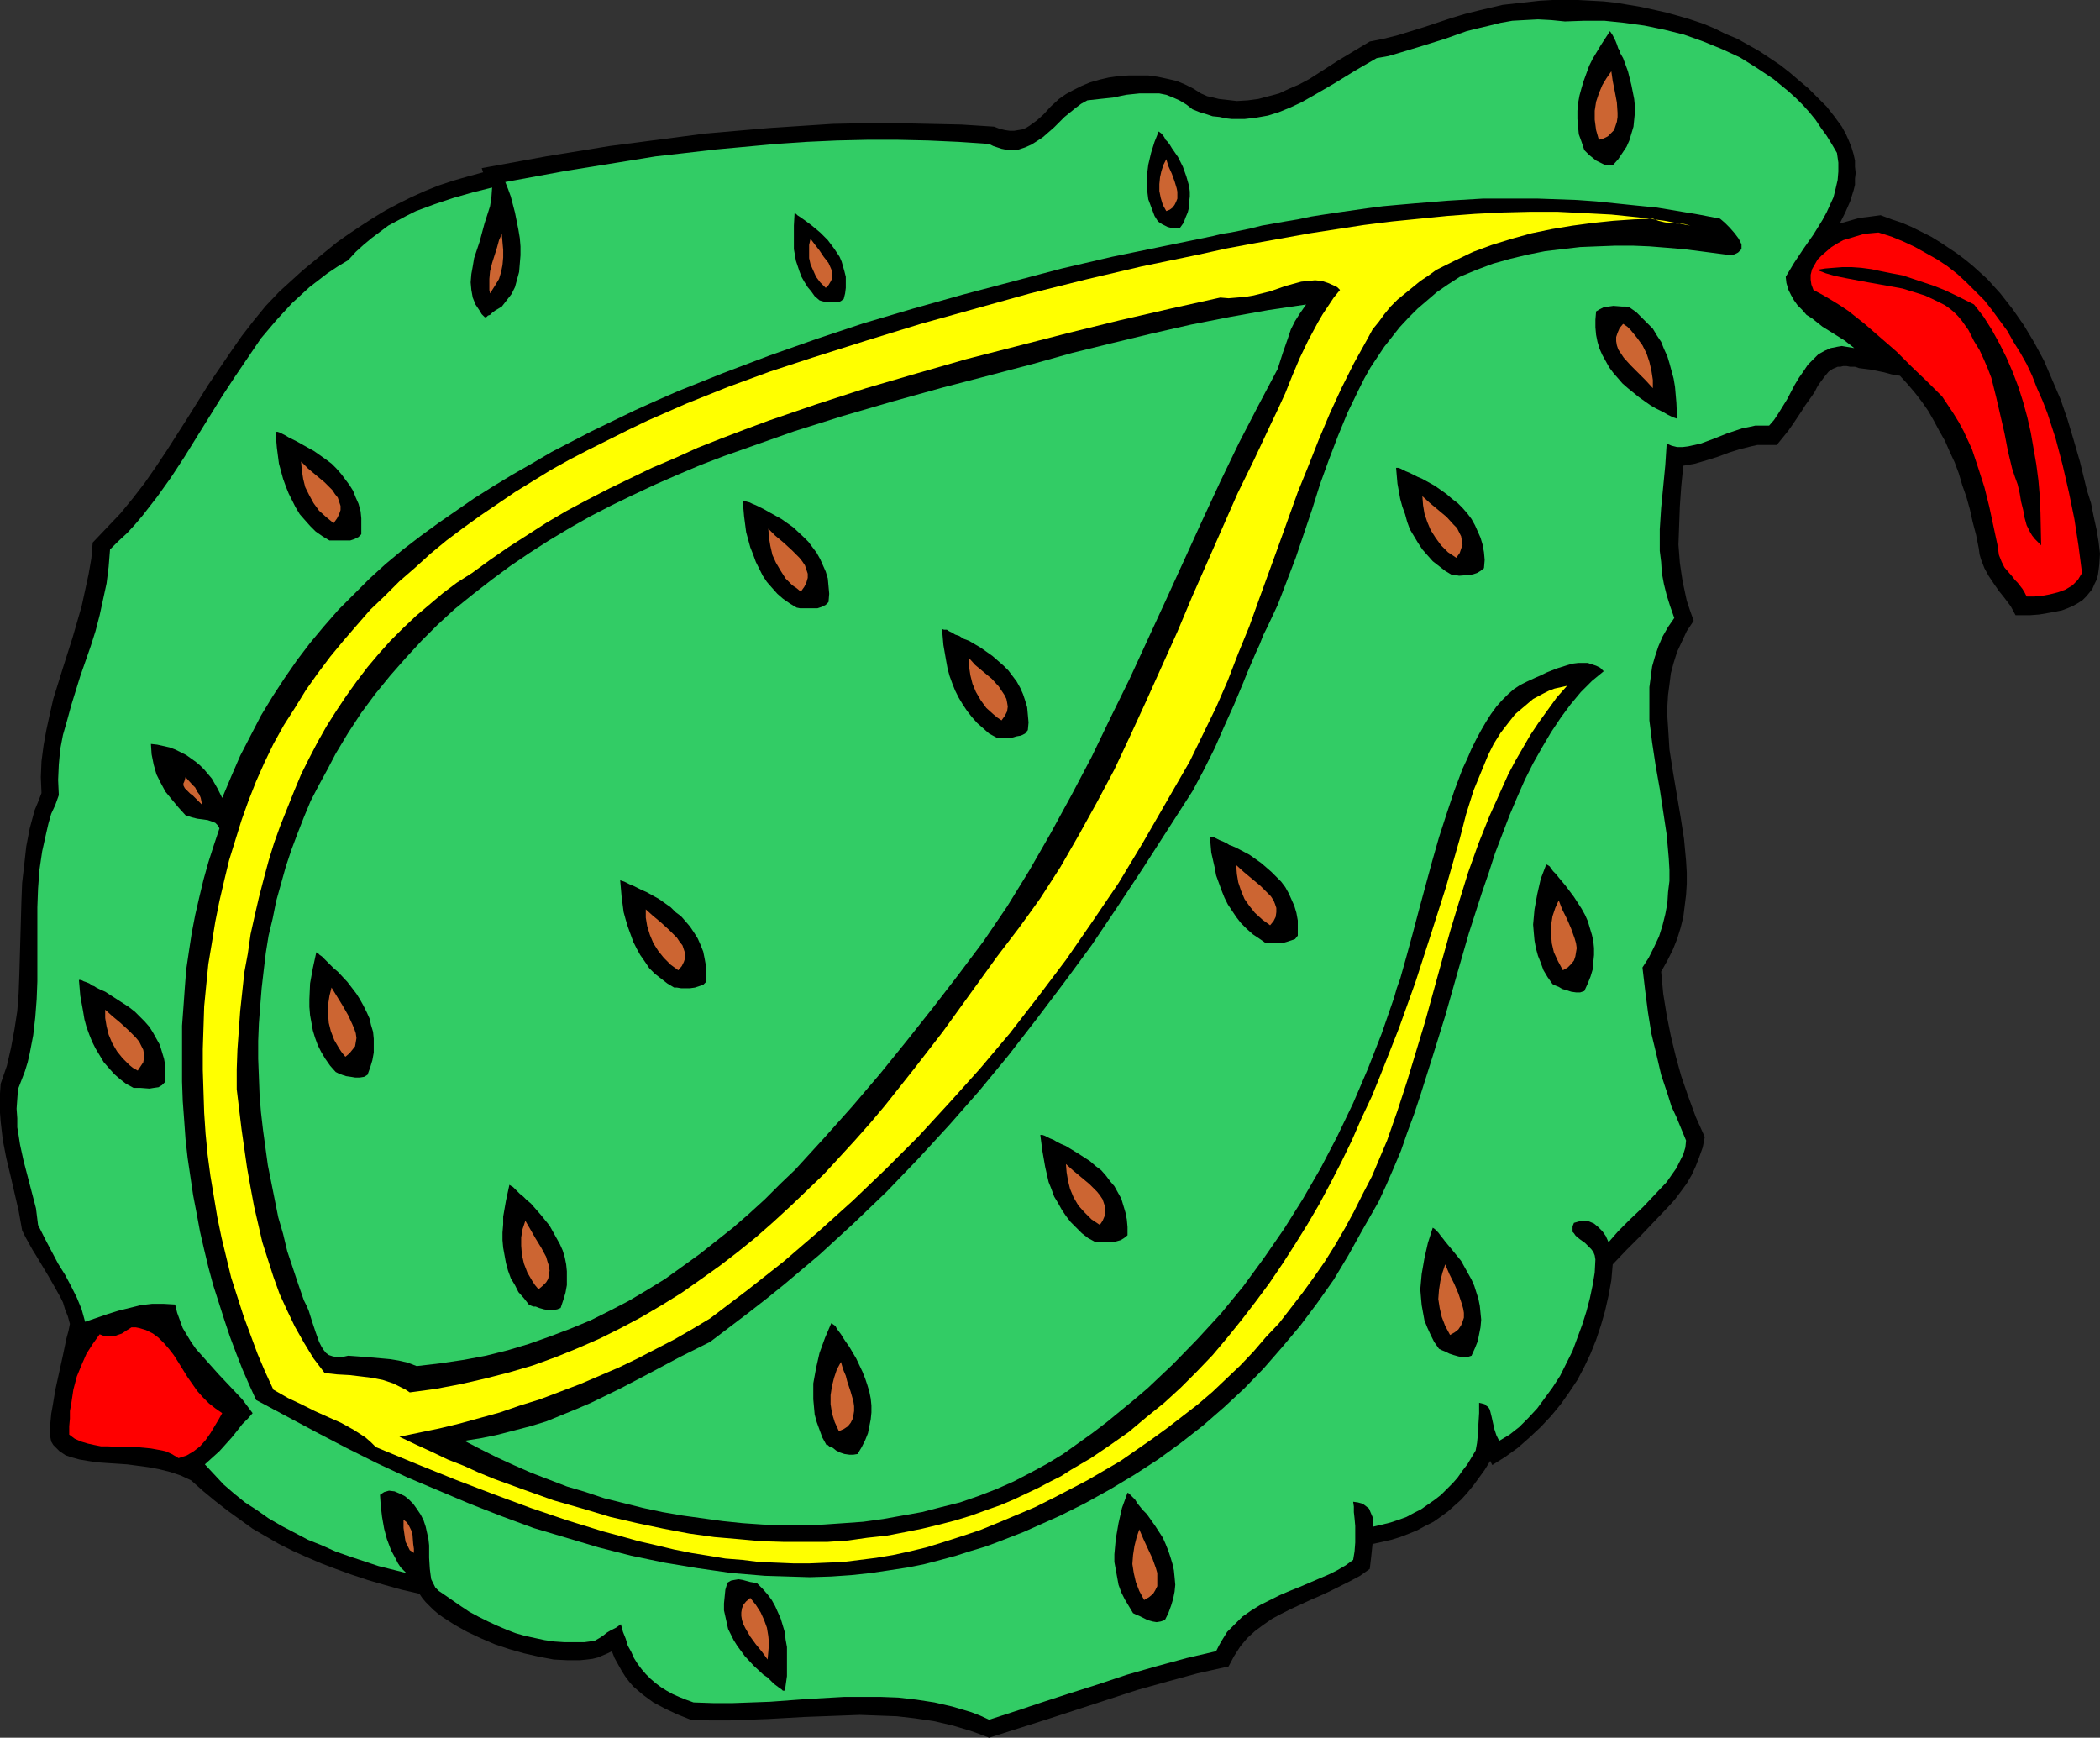 <?xml version="1.0" encoding="UTF-8" standalone="no"?>
<svg
   version="1.0"
   width="129.724mm"
   height="107.341mm"
   id="svg51"
   sodipodi:docname="Gourd.wmf"
   xmlns:inkscape="http://www.inkscape.org/namespaces/inkscape"
   xmlns:sodipodi="http://sodipodi.sourceforge.net/DTD/sodipodi-0.dtd"
   xmlns="http://www.w3.org/2000/svg"
   xmlns:svg="http://www.w3.org/2000/svg">
  <rect width="100%" height="100%" fill="#333333" stroke="none"/>
  <sodipodi:namedview
     id="namedview51"
     pagecolor="#ffffff"
     bordercolor="#000000"
     borderopacity="0.25"
     inkscape:showpageshadow="2"
     inkscape:pageopacity="0.0"
     inkscape:pagecheckerboard="0"
     inkscape:deskcolor="#d1d1d1"
     inkscape:document-units="mm" />
  <defs
     id="defs1">
    <pattern
       id="WMFhbasepattern"
       patternUnits="userSpaceOnUse"
       width="6"
       height="6"
       x="0"
       y="0" />
  </defs>
  <path
     style="fill:#000000;fill-opacity:1;fill-rule:evenodd;stroke:none"
     d="m 95.99,361.915 -0.808,-1.939 -0.808,-1.939 -0.485,-2.1 -0.485,-2.1 0.646,0.969 0.646,0.969 0.323,0.969 0.485,0.969 0.162,0.808 0.162,0.969 0.162,1.131 z"
     id="path1" />
  <path
     style="fill:#000000;fill-opacity:1;fill-rule:evenodd;stroke:none"
     d="m 473.972,143.635 2.101,-0.162 1.939,-0.323 1.778,-0.323 1.616,-0.323 1.293,-0.485 1.454,-0.646 1.131,-0.646 0.97,-0.646 0.808,-0.808 0.808,-0.969 0.646,-0.808 0.485,-1.131 0.485,-0.969 0.323,-1.131 0.162,-1.131 0.162,-1.293 0.162,-2.585 -0.323,-2.747 -0.485,-2.908 -0.646,-2.908 -0.646,-3.231 -0.97,-3.07 -1.616,-6.624 -1.454,-5.009 -1.454,-4.847 -1.616,-4.686 -1.939,-4.524 -1.939,-4.524 -2.262,-4.201 -2.424,-4.039 -2.586,-3.716 -2.909,-3.716 -3.07,-3.393 -3.394,-3.07 -1.778,-1.454 -1.939,-1.454 -1.939,-1.293 -1.939,-1.293 -2.101,-1.293 -2.262,-1.131 -2.262,-1.131 -2.262,-0.969 -2.424,-0.808 -2.586,-0.969 -2.424,0.323 -2.586,0.323 -2.262,0.646 -2.262,0.646 1.293,-2.585 1.131,-2.585 0.808,-2.585 0.323,-1.293 v -1.454 l 0.162,-1.293 -0.162,-1.454 v -1.454 l -0.323,-1.454 -0.485,-1.616 -0.646,-1.616 -0.646,-1.454 -0.97,-1.777 -1.778,-2.424 -1.778,-2.262 -2.101,-2.1 -2.101,-2.1 -2.101,-1.777 -2.262,-1.939 -2.262,-1.777 -2.424,-1.616 -2.424,-1.616 -2.586,-1.454 -2.586,-1.454 -2.747,-1.131 -2.586,-1.293 -2.747,-1.131 -2.909,-0.969 -2.747,-0.808 -2.909,-0.808 -2.909,-0.646 -2.909,-0.646 -2.909,-0.485 -2.909,-0.485 L 374.427,0.323 368.448,0 h -5.979 l -2.909,0.162 -2.909,0.323 -2.909,0.323 -2.909,0.323 -2.747,0.646 -2.747,0.646 -3.232,0.808 -3.232,0.969 -6.302,2.1 -6.302,1.939 -3.232,0.808 -3.232,0.646 -4.848,2.908 -2.424,1.454 -2.262,1.454 -4.525,2.908 -2.424,1.293 -2.262,0.969 -2.424,1.131 -2.424,0.646 -2.424,0.646 -2.424,0.323 -2.586,0.162 -2.747,-0.323 -1.454,-0.162 -1.293,-0.323 -1.454,-0.323 -1.454,-0.646 -1.778,-1.131 -1.939,-0.969 -1.939,-0.808 -2.101,-0.485 -2.262,-0.485 -2.262,-0.323 h -2.262 -2.262 l -2.424,0.162 -2.262,0.323 -2.101,0.485 -2.262,0.646 -1.939,0.808 -1.939,0.969 -1.778,0.969 -1.616,1.131 -1.939,1.777 -1.616,1.777 -1.616,1.454 -1.778,1.293 -0.808,0.485 -0.808,0.323 -0.97,0.162 -0.97,0.162 h -0.97 l -1.131,-0.162 -1.293,-0.323 -1.293,-0.485 -7.595,-0.485 -7.434,-0.162 -7.595,-0.162 h -7.434 l -7.595,0.162 -7.434,0.485 -7.434,0.485 -7.434,0.646 -7.434,0.646 -7.434,0.969 -7.434,0.969 -7.434,0.969 -14.867,2.424 -15.029,2.747 0.323,0.969 -3.555,0.969 -3.394,0.969 -3.394,1.131 -3.232,1.293 -3.232,1.454 -2.909,1.454 -3.07,1.616 -2.909,1.777 -2.747,1.777 -2.909,1.939 -2.747,1.939 -2.586,2.1 -5.494,4.524 -5.333,4.847 -3.232,3.393 -2.909,3.555 -2.747,3.555 -2.586,3.716 -5.171,7.594 -4.848,7.755 -4.848,7.594 -2.586,3.878 -2.586,3.716 -2.747,3.555 -2.909,3.555 -3.232,3.393 -3.232,3.393 -0.323,3.716 -0.646,3.716 -0.808,3.716 -0.808,3.716 -2.101,7.271 -2.262,7.109 -2.262,7.271 -0.808,3.555 -0.808,3.716 -0.646,3.555 -0.485,3.716 -0.162,3.716 0.162,3.716 -0.808,2.1 -0.808,1.939 -1.131,4.201 -0.808,4.201 -0.485,4.362 -0.485,4.201 -0.162,4.201 -0.485,17.126 -0.162,4.362 -0.323,4.201 -0.646,4.201 -0.808,4.362 -0.97,4.201 -1.454,4.201 L 0,255.279 v 2.262 2.262 l 0.162,2.1 0.485,4.201 0.808,4.201 0.97,4.039 0.97,4.201 0.97,4.201 0.808,4.524 0.808,1.616 0.808,1.454 0.808,1.454 0.808,1.293 1.454,2.424 1.454,2.424 1.293,2.262 1.454,2.585 0.646,1.293 0.485,1.616 0.646,1.616 0.485,1.777 -0.323,1.616 -0.485,1.777 -0.808,3.878 -1.778,8.078 -0.323,1.939 -0.323,1.939 -0.323,1.777 -0.162,1.777 -0.162,1.454 v 1.293 l 0.162,1.131 0.162,0.808 0.485,0.808 0.485,0.485 0.97,0.969 1.454,0.969 1.454,0.485 1.778,0.485 1.939,0.323 2.101,0.323 2.262,0.162 4.848,0.323 2.424,0.323 2.424,0.323 2.586,0.485 2.586,0.646 2.424,0.808 2.424,1.131 2.909,2.585 2.747,2.262 2.909,2.262 2.909,2.1 2.909,2.1 3.07,1.777 3.07,1.777 3.232,1.616 3.232,1.454 3.394,1.454 3.394,1.293 3.555,1.293 3.878,1.293 3.878,1.131 4.04,1.131 4.202,0.969 0.646,0.969 0.808,0.969 0.808,0.808 0.97,0.969 1.131,0.969 1.131,0.808 2.747,1.777 2.909,1.616 3.07,1.454 3.394,1.454 3.394,1.131 3.394,0.969 3.555,0.808 3.394,0.646 3.232,0.162 h 1.454 1.454 l 1.616,-0.162 1.293,-0.162 1.293,-0.323 1.131,-0.485 1.131,-0.485 0.97,-0.485 0.646,1.616 0.808,1.454 0.808,1.454 0.808,1.293 0.97,1.293 0.97,1.131 1.131,0.969 1.131,0.969 2.424,1.777 2.747,1.454 2.747,1.293 3.232,1.293 4.525,0.162 h 4.525 l 4.363,-0.162 4.525,-0.162 8.565,-0.485 8.726,-0.323 4.202,-0.162 4.363,0.162 4.363,0.162 4.202,0.485 4.363,0.646 4.202,0.969 4.363,1.293 2.262,0.808 2.101,0.808 13.736,-4.362 13.898,-4.524 6.949,-2.262 6.949,-1.939 7.11,-1.939 7.272,-1.616 1.293,-2.424 1.454,-2.262 1.616,-1.939 1.778,-1.616 1.939,-1.454 2.101,-1.454 2.101,-1.131 2.262,-1.131 4.525,-2.1 2.262,-0.969 2.424,-1.131 2.262,-1.131 2.262,-1.131 2.424,-1.293 2.262,-1.616 0.323,-2.747 0.323,-3.07 2.262,-0.485 2.101,-0.485 2.101,-0.646 2.101,-0.808 1.939,-0.808 1.778,-0.969 1.939,-0.969 1.616,-1.131 1.778,-1.293 1.616,-1.454 1.454,-1.293 1.454,-1.616 1.454,-1.777 1.293,-1.777 1.293,-1.777 1.293,-2.1 0.485,0.969 3.07,-1.939 2.909,-2.1 2.747,-2.424 2.586,-2.424 2.424,-2.585 2.262,-2.747 1.939,-2.747 1.939,-2.908 1.616,-3.07 1.454,-3.07 1.293,-3.231 1.131,-3.393 0.97,-3.393 0.808,-3.555 0.646,-3.555 0.323,-3.716 3.232,-3.393 3.394,-3.393 3.232,-3.393 3.232,-3.393 1.454,-1.616 1.454,-1.939 1.293,-1.777 1.131,-1.939 0.97,-2.1 0.808,-2.1 0.808,-2.262 0.485,-2.424 -2.101,-4.686 -1.778,-4.847 -1.616,-4.686 -1.293,-4.686 -1.131,-4.686 -0.97,-4.847 -0.808,-5.009 -0.485,-5.17 1.454,-2.585 1.293,-2.585 0.97,-2.424 0.808,-2.585 0.646,-2.585 0.323,-2.585 0.323,-2.585 0.162,-2.585 v -2.585 l -0.162,-2.747 -0.485,-5.17 -0.808,-5.17 -1.778,-10.502 -0.808,-5.17 -0.323,-5.17 -0.162,-2.424 v -2.585 l 0.162,-2.585 0.323,-2.424 0.323,-2.585 0.646,-2.424 0.808,-2.585 1.131,-2.424 1.131,-2.424 1.616,-2.424 -0.808,-2.262 -0.808,-2.424 -0.485,-2.262 -0.485,-2.262 -0.323,-2.1 -0.323,-2.262 -0.323,-4.201 0.162,-4.524 0.162,-4.362 0.323,-4.686 0.485,-4.847 2.747,-0.485 2.747,-0.808 2.586,-0.808 2.586,-0.969 2.586,-0.808 2.586,-0.646 1.454,-0.323 h 1.454 1.454 1.616 l 1.454,-1.777 1.293,-1.616 1.131,-1.616 0.97,-1.454 0.97,-1.454 0.808,-1.293 0.808,-1.131 0.808,-1.131 0.646,-0.969 0.485,-0.969 0.485,-0.808 0.485,-0.646 0.97,-1.293 0.808,-0.969 0.97,-0.646 1.131,-0.485 h 0.646 l 0.646,-0.162 h 0.808 l 0.808,0.162 h 1.131 l 0.97,0.323 1.293,0.162 1.293,0.162 1.616,0.323 1.616,0.323 1.778,0.485 1.939,0.323 1.778,1.939 1.778,2.1 1.616,2.1 1.454,2.1 1.293,2.262 1.293,2.424 1.293,2.262 1.131,2.585 1.131,2.424 0.97,2.585 0.808,2.747 0.97,2.747 0.808,2.908 0.646,2.908 0.808,3.07 0.646,3.231 0.162,1.293 0.323,1.131 0.808,2.1 0.97,1.777 1.293,1.939 1.131,1.616 1.293,1.616 1.454,1.939 1.131,2.1 z"
     id="path2" />
  <path
     style="fill:#32cc65;fill-opacity:1;fill-rule:evenodd;stroke:none"
     d="m 230.926,401.499 5.979,-1.939 6.302,-2.1 6.464,-2.1 6.626,-2.1 6.787,-2.262 6.787,-1.939 7.11,-1.939 6.949,-1.616 0.646,-1.293 0.646,-1.131 1.293,-2.1 1.778,-1.777 1.778,-1.777 2.101,-1.454 2.101,-1.293 2.262,-1.131 2.262,-1.131 2.262,-0.969 2.424,-0.969 4.525,-1.939 2.262,-0.969 1.939,-0.969 1.939,-1.131 1.778,-1.293 0.323,-1.939 0.162,-2.1 v -1.939 -1.939 l -0.162,-1.777 -0.162,-1.454 v -1.293 l -0.162,-1.131 1.131,0.162 1.131,0.323 0.646,0.485 0.808,0.646 0.323,0.808 0.485,1.131 0.162,0.969 v 1.293 l 2.101,-0.485 1.939,-0.485 1.939,-0.646 1.778,-0.646 1.778,-0.969 1.616,-0.808 1.616,-1.131 1.616,-1.131 1.454,-1.131 1.293,-1.293 1.454,-1.454 1.131,-1.293 1.131,-1.616 1.131,-1.454 1.939,-3.231 0.323,-1.777 0.162,-1.616 0.162,-1.454 v -1.293 l 0.162,-2.585 v -2.424 l 0.646,0.162 0.646,0.162 0.323,0.323 0.485,0.323 0.323,0.485 0.162,0.485 0.323,1.293 0.323,1.454 0.323,1.454 0.485,1.454 0.646,1.293 2.424,-1.454 2.262,-1.777 2.101,-2.1 2.101,-2.262 1.778,-2.424 1.778,-2.424 1.778,-2.747 1.454,-2.908 1.454,-2.908 1.131,-3.07 1.131,-3.07 0.97,-3.07 0.808,-3.07 0.646,-3.07 0.485,-2.908 0.162,-3.07 -0.162,-0.969 -0.323,-0.808 -0.485,-0.646 -0.485,-0.485 -0.97,-0.969 -1.131,-0.808 -0.808,-0.646 -0.323,-0.323 -0.323,-0.485 -0.323,-0.323 v -0.646 -0.646 l 0.323,-0.808 1.131,-0.323 1.293,-0.162 1.131,0.162 1.131,0.485 0.97,0.808 0.97,0.969 0.808,1.131 0.646,1.454 1.131,-1.293 1.131,-1.293 2.747,-2.747 3.07,-2.908 2.747,-2.908 2.747,-2.908 1.131,-1.616 1.131,-1.616 0.808,-1.616 0.808,-1.616 0.485,-1.616 0.162,-1.616 -1.131,-2.747 -1.131,-2.747 -1.131,-2.424 -0.808,-2.585 -0.808,-2.424 -0.808,-2.424 -1.131,-4.847 -1.131,-4.686 -0.808,-5.009 -0.646,-5.009 -0.323,-2.747 -0.323,-2.747 1.454,-2.262 1.293,-2.585 1.131,-2.424 0.808,-2.585 0.646,-2.585 0.485,-2.585 0.162,-2.585 0.323,-2.585 v -2.585 l -0.162,-2.747 -0.485,-5.493 -0.808,-5.332 -0.808,-5.332 -0.97,-5.493 -0.808,-5.332 -0.646,-5.17 v -2.585 -2.585 -2.585 l 0.323,-2.424 0.323,-2.424 0.646,-2.262 0.808,-2.424 0.97,-2.262 1.293,-2.262 1.454,-2.1 -0.97,-2.747 -0.808,-2.585 -0.646,-2.585 -0.485,-2.585 -0.162,-2.585 -0.323,-2.585 v -2.424 -2.585 l 0.323,-5.009 0.485,-5.009 0.485,-5.009 0.323,-5.009 1.131,0.485 1.293,0.323 h 1.293 l 1.293,-0.162 1.454,-0.323 1.454,-0.323 3.07,-1.131 3.232,-1.293 3.394,-1.131 1.616,-0.323 1.454,-0.323 h 1.616 1.616 l 1.131,-1.293 0.97,-1.454 2.101,-3.393 1.778,-3.393 0.97,-1.616 1.131,-1.616 0.97,-1.454 1.293,-1.293 1.131,-1.131 1.454,-0.808 1.454,-0.646 0.808,-0.162 0.808,-0.162 0.97,-0.162 0.97,0.162 0.97,0.162 0.97,0.162 -2.262,-1.777 -2.586,-1.616 -2.586,-1.616 -2.424,-1.939 -1.293,-0.808 -0.97,-1.131 -1.131,-1.131 -0.808,-1.131 -0.646,-1.131 -0.646,-1.293 -0.485,-1.616 -0.162,-1.454 1.939,-3.231 2.262,-3.393 2.262,-3.231 2.101,-3.393 0.97,-1.777 0.808,-1.777 0.808,-1.777 0.485,-1.939 0.485,-2.1 0.162,-1.939 V 37.969 l -0.323,-2.262 -1.131,-1.939 -1.293,-2.1 -1.293,-1.777 -1.293,-1.939 -1.454,-1.777 -1.454,-1.616 -1.616,-1.616 -1.778,-1.616 -1.778,-1.454 -1.778,-1.454 -3.878,-2.585 -3.878,-2.424 -4.202,-1.939 -4.363,-1.777 -4.525,-1.616 -4.525,-1.131 -4.686,-0.969 -4.686,-0.646 -4.686,-0.485 h -4.686 l -4.525,0.162 -3.232,-0.323 -3.07,-0.162 -3.07,0.162 -2.909,0.162 -2.747,0.485 -2.586,0.646 -2.747,0.646 -2.586,0.646 -5.01,1.777 -5.171,1.616 -5.333,1.616 -2.747,0.808 -2.747,0.485 -5.01,2.908 -5.01,3.07 -5.01,2.908 -2.586,1.454 -2.424,1.131 -2.747,1.131 -2.586,0.808 -2.747,0.485 -2.747,0.323 h -2.909 l -1.454,-0.162 -1.454,-0.323 -1.616,-0.162 -1.454,-0.485 -1.616,-0.485 -1.616,-0.646 -1.454,-1.131 -1.616,-0.969 -1.454,-0.646 -1.616,-0.646 -1.616,-0.323 h -1.454 -1.616 -1.616 l -3.07,0.323 -3.07,0.646 -3.07,0.323 -2.909,0.323 -1.454,0.808 -1.293,0.969 -2.586,2.1 -1.293,1.293 -1.131,1.131 -2.586,2.262 -1.454,0.969 -1.293,0.808 -1.454,0.646 -1.454,0.485 -1.616,0.162 -1.616,-0.162 -0.808,-0.162 -0.97,-0.323 -0.97,-0.323 -0.97,-0.485 -7.11,-0.485 -7.11,-0.323 -7.11,-0.162 h -7.11 l -7.11,0.162 -7.11,0.323 -7.11,0.485 -14.059,1.293 -6.949,0.808 -7.11,0.808 -6.949,1.131 -14.059,2.262 -14.059,2.585 0.646,1.616 0.646,1.777 0.97,3.716 0.808,4.039 0.323,1.939 0.162,1.939 v 2.1 l -0.162,1.939 -0.162,1.939 -0.485,1.777 -0.485,1.777 -0.808,1.616 -1.131,1.454 -1.131,1.454 -1.616,0.969 -0.646,0.485 -0.485,0.485 -0.485,0.162 -0.323,0.323 h -0.323 v 0.162 l -0.808,-0.808 -0.485,-0.808 -0.97,-1.454 -0.646,-1.616 -0.323,-1.777 -0.162,-1.777 0.162,-1.939 0.323,-1.777 0.323,-1.939 1.293,-3.878 1.131,-4.201 1.293,-4.039 0.323,-2.1 0.162,-2.262 -4.525,1.131 -4.525,1.293 -4.363,1.454 -4.363,1.616 -2.262,1.131 -2.101,1.131 -2.101,1.131 -1.939,1.454 -1.939,1.454 -1.939,1.616 -1.778,1.616 -1.778,1.939 -2.424,1.454 -2.424,1.616 -2.101,1.616 -2.101,1.616 -2.101,1.939 -1.939,1.777 -1.939,2.1 -1.778,1.939 -3.555,4.201 -3.07,4.524 -3.07,4.524 -3.07,4.686 -2.909,4.686 -2.909,4.685 -2.909,4.686 -3.07,4.686 -3.232,4.524 -3.394,4.362 -1.778,2.1 -1.778,1.939 -2.101,1.939 -1.939,1.939 -0.323,4.039 -0.485,3.878 -0.808,3.716 -0.808,3.716 -0.97,3.716 -1.131,3.555 -2.424,6.947 -2.101,6.786 -0.97,3.555 -0.97,3.393 -0.646,3.393 -0.323,3.555 -0.162,3.555 0.162,3.555 -0.808,2.262 -0.97,2.1 -0.646,2.262 -0.485,2.1 -0.97,4.362 -0.646,4.362 -0.323,4.362 -0.162,4.362 v 17.288 l -0.162,4.201 -0.323,4.201 -0.485,4.201 -0.808,4.201 -0.485,2.1 -0.646,2.1 -0.808,2.1 -0.808,2.1 -0.162,2.262 -0.162,2.262 0.162,2.262 v 2.1 l 0.323,1.939 0.323,2.1 0.808,3.716 1.939,7.432 0.97,3.716 0.485,3.878 1.616,3.231 1.616,3.07 1.454,2.747 1.616,2.585 1.454,2.747 1.293,2.585 1.131,2.747 0.808,2.908 5.171,-1.777 2.586,-0.808 2.586,-0.646 2.586,-0.646 2.747,-0.323 h 2.586 l 2.747,0.162 0.485,1.939 0.646,1.777 0.646,1.777 0.97,1.616 0.97,1.616 1.131,1.616 2.586,2.908 2.747,3.07 2.747,2.908 2.747,2.908 2.424,3.231 -1.131,1.293 -1.293,1.293 -1.131,1.454 -1.293,1.616 -1.454,1.616 -1.454,1.616 -1.616,1.454 -1.778,1.616 2.101,2.262 2.262,2.424 2.424,2.1 2.586,2.1 2.747,1.777 2.747,1.939 3.07,1.777 3.07,1.616 3.07,1.616 3.232,1.293 3.232,1.454 3.232,1.131 3.394,1.131 3.394,1.131 3.232,0.808 3.232,0.808 -0.646,-0.646 -0.646,-0.646 -0.646,-0.969 -0.485,-0.969 -1.131,-2.1 -0.97,-2.585 -0.646,-2.424 -0.485,-2.747 -0.323,-2.747 -0.162,-2.424 0.485,-0.323 0.485,-0.323 1.131,-0.323 1.293,0.162 1.131,0.485 1.293,0.646 0.97,0.808 0.97,0.969 0.808,1.131 0.97,1.454 0.646,1.293 0.485,1.454 0.323,1.454 0.323,1.454 0.162,1.454 v 2.908 l 0.162,2.585 0.162,1.293 0.162,1.131 0.485,0.969 0.485,0.969 0.808,0.808 0.97,0.646 2.101,1.454 2.101,1.454 1.939,1.293 2.101,1.131 2.262,1.131 2.101,0.969 2.262,0.969 2.101,0.808 2.262,0.646 2.262,0.485 2.262,0.485 2.262,0.323 2.424,0.162 h 2.262 2.262 l 2.424,-0.323 1.131,-0.646 0.97,-0.646 0.808,-0.646 0.808,-0.485 1.293,-0.646 1.131,-0.808 0.485,1.777 0.646,1.616 0.485,1.616 0.808,1.454 0.646,1.454 0.808,1.293 0.97,1.293 0.97,1.131 1.131,1.131 1.131,0.969 1.293,0.969 1.293,0.808 1.454,0.808 1.454,0.646 1.616,0.646 1.778,0.646 4.686,0.162 h 4.363 l 4.525,-0.162 4.363,-0.162 8.726,-0.646 8.565,-0.485 h 4.202 4.202 l 4.202,0.162 4.202,0.485 4.202,0.646 4.202,0.969 4.363,1.293 2.101,0.808 z"
     id="path3" />
  <path
     style="fill:#000000;fill-opacity:1;fill-rule:evenodd;stroke:none"
     d="m 241.43,356.583 6.141,-2.747 5.818,-2.908 5.818,-3.231 5.656,-3.393 5.494,-3.555 5.333,-3.878 5.171,-4.039 5.01,-4.362 4.686,-4.362 4.525,-4.686 4.363,-5.009 4.202,-5.009 3.878,-5.17 3.878,-5.493 3.394,-5.655 3.232,-5.816 1.939,-3.393 1.939,-3.393 1.778,-3.878 1.616,-3.716 1.778,-4.201 1.454,-4.201 1.616,-4.362 1.454,-4.362 2.909,-9.209 2.909,-9.371 2.747,-9.694 2.747,-9.533 3.07,-9.533 1.616,-4.686 1.454,-4.524 3.394,-8.886 1.778,-4.201 1.778,-4.039 1.939,-3.878 2.101,-3.716 2.101,-3.555 2.262,-3.393 2.262,-3.07 2.424,-2.908 2.586,-2.585 2.747,-2.262 -0.808,-0.808 -0.97,-0.485 -0.97,-0.323 -0.97,-0.323 h -1.131 -1.131 l -1.293,0.162 -1.131,0.323 -2.586,0.808 -2.424,0.969 -1.293,0.646 -1.131,0.485 -2.101,0.969 -1.616,0.808 -1.454,0.969 -1.293,1.131 -1.454,1.454 -1.293,1.454 -1.293,1.777 -1.131,1.777 -1.131,1.939 -1.131,2.1 -1.131,2.262 -0.97,2.262 -1.131,2.424 -1.939,5.17 -1.778,5.332 -1.778,5.493 -1.616,5.655 -3.07,11.31 -1.454,5.493 -1.454,5.332 -1.454,5.17 -0.808,2.262 -0.646,2.262 -2.909,8.402 -3.232,8.24 -3.394,7.917 -3.717,7.755 -3.878,7.432 -4.202,7.271 -4.363,6.947 -4.686,6.786 -4.848,6.624 -5.171,6.301 -5.494,5.978 -5.656,5.816 -5.979,5.655 -3.232,2.747 -6.302,5.17 -3.394,2.585 -6.787,4.847 -3.717,2.262 -3.878,2.1 -4.04,2.1 -4.04,1.777 -4.202,1.616 -4.202,1.454 -4.525,1.131 -4.363,1.131 -4.525,0.808 -4.525,0.808 -4.686,0.646 -4.525,0.323 -4.686,0.323 -4.686,0.162 h -4.848 l -4.686,-0.162 -4.686,-0.323 -4.686,-0.485 -4.686,-0.646 -4.686,-0.646 -4.686,-0.808 -4.525,-0.969 -4.525,-1.131 -4.525,-1.131 -4.363,-1.454 -4.363,-1.293 -4.202,-1.616 -4.202,-1.616 -4.04,-1.777 -3.878,-1.777 -3.878,-1.939 -3.717,-1.939 4.04,-0.646 3.878,-0.808 3.717,-0.969 3.717,-0.969 3.717,-1.131 3.555,-1.454 3.555,-1.454 3.394,-1.454 6.949,-3.393 6.787,-3.555 6.949,-3.716 7.11,-3.555 8.726,-6.624 4.363,-3.393 4.202,-3.393 8.242,-6.947 7.918,-7.271 7.757,-7.432 7.434,-7.755 7.272,-7.917 6.949,-7.917 6.787,-8.24 6.626,-8.563 6.464,-8.563 6.302,-8.563 5.979,-8.886 5.979,-9.048 5.818,-9.048 5.818,-9.048 2.586,-4.847 2.586,-5.17 2.262,-5.17 2.262,-5.009 2.101,-5.009 0.97,-2.424 0.97,-2.262 0.97,-2.262 0.97,-2.1 0.808,-2.1 0.97,-1.939 2.424,-5.17 2.101,-5.493 2.101,-5.493 3.878,-11.471 1.778,-5.655 2.101,-5.816 2.101,-5.493 2.262,-5.493 2.586,-5.332 1.293,-2.585 1.454,-2.585 1.616,-2.424 1.616,-2.424 1.778,-2.262 1.778,-2.262 2.101,-2.262 2.101,-2.1 2.262,-1.939 2.262,-1.939 2.586,-1.777 2.747,-1.777 3.878,-1.616 3.878,-1.454 4.04,-1.131 4.04,-0.969 4.04,-0.808 4.04,-0.485 4.202,-0.485 4.04,-0.162 4.202,-0.162 h 4.04 l 3.878,0.162 4.04,0.323 3.878,0.323 3.878,0.485 3.717,0.485 3.717,0.485 0.808,-0.323 0.646,-0.323 0.485,-0.485 0.323,-0.323 v -0.646 -0.485 l -0.323,-0.646 -0.323,-0.646 -0.97,-1.293 -1.131,-1.293 -1.131,-1.131 -1.131,-0.969 -5.01,-0.969 -4.848,-0.808 -4.848,-0.808 -4.848,-0.485 -4.686,-0.485 -4.686,-0.485 -4.525,-0.323 -4.525,-0.162 -4.525,-0.162 h -4.363 -4.363 -4.202 l -8.08,0.485 -7.918,0.646 -3.717,0.323 -3.555,0.323 -3.717,0.485 -3.394,0.485 -3.394,0.485 -3.232,0.485 -3.07,0.485 -3.07,0.646 -2.909,0.485 -2.747,0.485 -2.747,0.485 -2.586,0.646 -2.262,0.485 -2.424,0.485 -2.101,0.323 -1.939,0.485 -11.797,2.424 -11.797,2.424 -11.797,2.747 -11.635,3.07 -11.635,3.07 -11.474,3.231 -11.474,3.393 -11.15,3.716 -10.989,3.878 -10.666,4.039 -10.504,4.201 -5.171,2.262 -5.01,2.262 -5.01,2.424 -5.01,2.424 -4.686,2.424 -4.686,2.424 -4.686,2.747 -4.525,2.585 -4.525,2.747 -4.363,2.747 -4.202,2.908 -4.202,2.908 -4.202,3.07 -4.202,3.231 -3.878,3.231 -3.717,3.393 -3.717,3.716 -3.555,3.555 -3.394,3.878 -3.232,3.878 -3.07,4.039 -2.909,4.201 -2.747,4.201 -2.747,4.524 -2.424,4.686 -2.424,4.686 -2.101,4.847 -2.101,5.009 -1.131,-2.262 -1.293,-2.262 -1.778,-2.1 -0.97,-0.969 -0.97,-0.808 -1.131,-0.808 -1.131,-0.808 -1.293,-0.646 -1.293,-0.646 -1.293,-0.485 -1.454,-0.323 -1.454,-0.323 -1.454,-0.162 0.162,2.424 0.485,2.424 0.646,2.262 0.97,1.939 1.131,2.1 1.454,1.777 1.616,1.939 1.616,1.777 1.454,0.485 1.293,0.323 1.293,0.162 1.131,0.162 0.97,0.323 0.808,0.323 0.485,0.485 0.323,0.485 0.162,0.323 -1.293,3.878 -1.293,4.039 -1.131,4.039 -0.97,4.039 -0.97,4.201 -0.808,4.201 -0.646,4.201 -0.646,4.362 -0.323,4.201 -0.323,4.524 -0.323,4.362 v 4.362 4.362 4.362 l 0.162,4.524 0.323,4.362 0.323,4.524 0.485,4.362 0.646,4.362 0.646,4.362 0.808,4.201 0.808,4.362 0.97,4.201 0.97,4.039 1.131,4.201 1.293,4.039 1.293,4.039 1.293,3.878 1.454,3.878 1.454,3.716 1.616,3.716 1.616,3.555 6.949,3.716 6.949,3.716 7.11,3.716 7.11,3.555 7.272,3.393 7.272,3.07 7.272,3.07 7.434,2.908 7.434,2.747 7.595,2.262 7.595,2.262 7.595,1.939 7.757,1.616 7.757,1.293 7.918,1.131 7.757,0.646 5.333,0.162 5.171,0.162 5.01,-0.162 4.686,-0.323 4.525,-0.485 4.363,-0.646 4.202,-0.646 4.04,-0.808 3.717,-0.969 3.555,-0.969 3.555,-1.131 3.232,-0.969 3.07,-1.131 2.909,-1.131 2.909,-1.131 z"
     id="path4" />
  <path
     style="fill:#ffff00;fill-opacity:1;fill-rule:evenodd;stroke:none"
     d="m 219.937,360.137 4.525,-1.454 4.363,-1.454 4.363,-1.777 4.202,-1.777 4.202,-1.777 4.202,-2.1 4.04,-2.1 4.04,-2.1 3.878,-2.262 3.878,-2.262 3.717,-2.585 3.717,-2.585 3.555,-2.585 3.555,-2.747 3.555,-2.747 3.394,-2.908 3.232,-3.07 3.232,-3.07 3.07,-3.231 2.909,-3.393 3.07,-3.231 2.747,-3.555 2.747,-3.555 2.586,-3.555 2.586,-3.716 2.424,-3.878 2.262,-3.878 2.101,-3.878 2.101,-4.201 2.101,-4.039 1.778,-4.201 1.778,-4.201 2.424,-6.947 2.262,-6.947 2.101,-6.947 2.101,-6.947 3.878,-14.057 1.939,-6.947 2.101,-6.947 2.101,-6.786 2.424,-6.786 2.586,-6.463 2.909,-6.463 1.454,-3.231 1.616,-3.07 1.778,-3.07 1.778,-3.07 1.939,-2.908 2.101,-2.908 2.101,-2.908 2.424,-2.747 -1.454,0.323 -1.454,0.323 -1.293,0.485 -1.293,0.646 -2.424,1.293 -2.101,1.777 -2.101,1.777 -1.778,2.262 -1.616,2.1 -1.616,2.585 -1.293,2.585 -1.131,2.747 -1.131,2.747 -1.131,2.747 -1.778,5.655 -1.454,5.655 -3.232,11.31 -3.555,11.148 -3.555,10.987 -3.878,10.825 -2.101,5.332 -2.101,5.332 -2.101,5.17 -2.424,5.17 -2.262,5.17 -2.424,5.009 -2.586,5.009 -2.586,4.847 -2.747,4.686 -2.909,4.686 -2.909,4.524 -3.07,4.524 -3.232,4.362 -3.232,4.201 -3.394,4.201 -3.394,4.039 -3.717,3.878 -3.717,3.716 -3.878,3.555 -4.202,3.393 -4.04,3.393 -4.363,3.07 -4.525,3.07 -4.686,2.747 -2.262,1.454 -2.586,1.293 -2.747,1.454 -2.747,1.293 -3.07,1.454 -3.07,1.293 -3.232,1.131 -3.555,1.293 -3.717,1.131 -3.717,0.969 -4.04,0.969 -4.04,0.808 -4.202,0.808 -4.525,0.485 -4.525,0.646 -4.848,0.323 h -4.848 -5.171 l -5.333,-0.162 -5.333,-0.485 -5.656,-0.485 -5.818,-0.808 -5.979,-1.131 -6.141,-1.293 -6.302,-1.454 -6.464,-1.939 -6.787,-1.939 -6.787,-2.424 -7.11,-2.585 -3.555,-1.454 -3.555,-1.616 -3.717,-1.454 -3.717,-1.777 -3.878,-1.777 -3.717,-1.777 4.686,-0.969 4.686,-0.969 4.686,-1.131 4.686,-1.293 4.686,-1.293 4.686,-1.616 4.686,-1.454 4.686,-1.777 4.686,-1.777 4.525,-1.939 4.525,-1.939 4.363,-2.1 4.363,-2.262 4.363,-2.262 4.202,-2.424 4.04,-2.424 8.726,-6.624 8.403,-6.624 8.08,-6.947 8.08,-7.271 7.757,-7.432 7.595,-7.594 7.272,-7.917 7.11,-7.917 6.949,-8.24 6.626,-8.563 6.464,-8.563 6.141,-8.886 6.141,-9.048 5.656,-9.371 5.494,-9.533 5.494,-9.533 3.07,-6.301 3.07,-6.301 2.747,-6.301 2.424,-6.301 2.586,-6.301 2.262,-6.301 4.525,-12.441 4.525,-12.602 2.424,-5.978 2.424,-6.14 2.586,-6.14 2.747,-5.978 2.909,-5.816 3.232,-5.816 1.131,-2.1 1.454,-1.777 1.293,-1.777 1.454,-1.777 1.616,-1.616 1.778,-1.454 1.778,-1.454 1.778,-1.454 1.939,-1.293 1.778,-1.293 4.202,-2.1 4.363,-2.1 4.363,-1.616 4.686,-1.454 4.686,-1.293 4.686,-0.969 4.848,-0.808 4.848,-0.646 4.686,-0.485 4.686,-0.323 4.525,-0.162 1.293,0.485 1.293,0.323 0.97,0.162 h 0.97 l 0.97,0.162 h 1.131 l 0.97,0.162 1.131,0.323 -5.979,-1.131 -6.141,-0.808 -6.302,-0.646 -6.141,-0.323 -6.464,-0.323 h -6.302 l -6.464,0.162 -6.464,0.323 -6.464,0.485 -6.464,0.646 -6.464,0.646 -6.464,0.808 -6.302,0.969 -6.302,0.969 -12.605,2.262 -6.949,1.293 -6.626,1.454 -13.251,2.747 -13.09,3.07 -12.928,3.231 -12.766,3.555 -12.766,3.555 -12.605,3.878 -12.766,4.039 -9.858,3.231 -9.696,3.555 -9.696,3.878 -9.211,4.039 -4.686,2.262 -4.525,2.262 -4.525,2.262 -4.363,2.262 -4.363,2.424 -4.202,2.585 -4.202,2.585 -4.04,2.747 -4.04,2.747 -4.04,2.908 -3.878,2.908 -3.717,3.07 -3.555,3.231 -3.717,3.231 -3.394,3.393 -3.394,3.231 -3.232,3.716 -3.07,3.555 -3.07,3.716 -2.909,3.878 -2.747,3.878 -2.586,4.201 -2.586,4.039 -2.424,4.362 -2.101,4.362 -1.939,4.362 -1.778,4.524 -1.616,4.524 -1.454,4.686 -1.454,4.686 -1.131,4.686 -1.131,4.847 -0.97,4.847 -0.808,5.009 -0.808,4.847 -0.485,4.847 -0.485,5.009 -0.162,5.009 -0.162,5.009 v 4.847 l 0.162,5.009 0.162,5.009 0.323,4.847 0.485,5.009 0.646,4.847 0.808,4.847 0.808,4.847 0.97,4.686 1.131,4.686 1.131,4.686 1.454,4.524 1.454,4.524 1.616,4.362 1.616,4.362 1.778,4.201 1.939,4.201 3.394,1.939 3.07,1.454 3.232,1.616 3.232,1.454 2.909,1.293 2.909,1.616 2.747,1.777 1.293,1.131 1.131,1.131 9.373,3.878 9.211,3.716 8.888,3.393 8.726,3.231 8.565,2.908 4.202,1.293 4.202,1.293 4.202,1.131 4.04,1.131 4.202,0.969 4.04,0.969 4.04,0.808 4.04,0.646 3.878,0.646 4.04,0.323 3.878,0.485 4.04,0.162 3.878,0.162 h 3.878 l 3.878,-0.162 3.878,-0.162 3.878,-0.485 3.878,-0.485 3.878,-0.646 3.717,-0.808 4.04,-0.969 z"
     id="path5" />
  <path
     style="fill:#ff0000;fill-opacity:1;fill-rule:evenodd;stroke:none"
     d="m 41.693,340.426 0.97,-0.323 0.97,-0.323 0.808,-0.485 0.808,-0.485 1.454,-1.131 1.293,-1.454 1.131,-1.616 1.939,-3.231 0.808,-1.454 -1.616,-1.131 -1.454,-1.131 -1.454,-1.454 -1.293,-1.454 -2.262,-3.231 -2.101,-3.393 -1.131,-1.777 -1.131,-1.454 -1.131,-1.293 -1.293,-1.293 -1.293,-0.969 -1.616,-0.808 -1.616,-0.485 -0.808,-0.162 h -0.97 l -1.293,0.808 -0.97,0.646 -0.97,0.323 -0.808,0.323 h -0.97 -0.808 l -0.808,-0.162 -0.808,-0.323 -1.616,2.262 -1.454,2.262 -1.131,2.585 -1.131,2.747 -0.808,3.07 -0.485,3.231 -0.323,1.777 v 1.777 l -0.162,1.777 v 1.939 l 1.293,0.969 1.454,0.646 1.616,0.485 1.454,0.323 1.616,0.323 h 1.616 l 3.232,0.162 h 3.394 l 3.394,0.323 1.778,0.323 1.616,0.323 1.454,0.646 z"
     id="path6" />
  <path
     style="fill:#000000;fill-opacity:1;fill-rule:evenodd;stroke:none"
     d="m 95.667,325.077 5.979,-0.808 5.979,-1.131 5.656,-1.293 5.656,-1.454 5.494,-1.616 5.333,-1.939 5.171,-2.1 5.171,-2.262 4.848,-2.424 4.848,-2.585 4.686,-2.747 4.686,-2.908 4.363,-3.07 4.525,-3.231 4.202,-3.231 4.202,-3.393 4.04,-3.555 4.04,-3.716 3.878,-3.716 3.878,-3.716 3.717,-4.039 3.555,-3.878 3.717,-4.201 3.394,-4.039 6.787,-8.563 6.626,-8.563 6.302,-8.725 6.302,-8.725 2.586,-3.393 2.586,-3.393 2.586,-3.555 2.424,-3.393 4.686,-7.271 4.363,-7.594 4.202,-7.594 4.04,-7.594 3.717,-7.917 3.717,-8.078 7.272,-16.157 3.394,-8.078 3.555,-8.078 7.11,-16.157 3.878,-7.917 3.717,-7.917 1.778,-3.716 1.778,-3.878 1.616,-4.039 1.778,-4.201 1.939,-4.039 2.262,-4.201 1.131,-1.939 1.293,-1.939 1.293,-1.939 1.454,-1.777 -0.646,-0.646 -0.646,-0.323 -1.454,-0.646 -1.454,-0.485 -1.616,-0.162 -1.616,0.162 -1.616,0.162 -1.778,0.485 -1.778,0.485 -3.717,1.293 -3.878,0.969 -1.939,0.323 -1.939,0.162 -1.939,0.162 -1.939,-0.162 -11.635,2.585 -11.958,2.747 -11.797,2.908 -11.958,3.07 -11.958,3.07 -11.797,3.393 -11.635,3.393 -11.474,3.716 -11.312,3.878 -5.656,2.1 -5.494,2.1 -5.333,2.1 -5.333,2.424 -5.333,2.262 -5.01,2.424 -5.01,2.424 -5.01,2.585 -4.848,2.585 -4.686,2.747 -4.525,2.908 -4.525,2.908 -4.202,2.908 -4.202,3.07 -3.555,2.262 -3.232,2.424 -3.232,2.747 -3.07,2.585 -3.07,2.908 -2.909,2.908 -2.747,3.07 -2.586,3.07 -2.586,3.393 -2.424,3.393 -2.262,3.393 -2.262,3.555 -2.101,3.716 -1.939,3.716 -1.939,3.878 -1.616,3.878 -1.616,4.039 -1.616,4.039 -1.454,4.039 -1.293,4.201 -1.131,4.201 -1.131,4.362 -0.97,4.201 -0.97,4.362 -0.646,4.524 -0.808,4.362 -0.485,4.524 -0.485,4.524 -0.323,4.524 -0.323,4.524 -0.162,4.524 v 4.686 l 1.131,9.371 1.293,9.048 0.808,4.524 0.808,4.362 0.97,4.201 0.97,4.201 1.293,4.039 1.293,4.039 1.454,4.039 1.778,3.878 1.778,3.716 2.101,3.716 2.262,3.716 2.586,3.393 2.909,0.323 2.909,0.162 2.747,0.323 2.586,0.323 2.424,0.485 2.424,0.808 1.939,0.969 0.97,0.485 z"
     id="path7" />
  <path
     style="fill:#32cc65;fill-opacity:1;fill-rule:evenodd;stroke:none"
     d="m 97.283,318.937 5.494,-0.646 5.494,-0.808 5.171,-0.969 5.171,-1.293 4.848,-1.454 5.01,-1.777 4.686,-1.777 4.686,-1.939 4.525,-2.262 4.363,-2.262 4.363,-2.585 4.202,-2.585 4.04,-2.908 4.04,-2.908 3.878,-3.07 3.878,-3.07 3.717,-3.231 3.717,-3.393 3.555,-3.555 3.555,-3.393 6.787,-7.432 6.626,-7.432 6.464,-7.594 6.141,-7.594 6.141,-7.755 5.979,-7.755 2.909,-3.878 2.909,-3.878 2.747,-4.039 2.747,-4.039 5.171,-8.402 5.01,-8.725 4.848,-8.886 4.686,-8.886 4.363,-9.048 4.525,-9.209 8.565,-18.58 8.403,-18.419 4.202,-9.048 4.363,-9.048 4.525,-8.725 4.525,-8.563 1.131,-3.555 1.293,-3.716 0.646,-1.939 0.97,-1.939 1.131,-1.777 1.454,-2.1 -4.363,0.646 -4.363,0.646 -9.05,1.616 -9.05,1.777 -9.211,2.1 -9.373,2.262 -9.211,2.262 -9.211,2.585 -9.211,2.424 -11.797,3.07 -11.635,3.231 -11.635,3.393 -11.312,3.555 -5.494,1.939 -10.989,3.878 -5.494,2.1 -5.333,2.262 -5.171,2.262 -5.171,2.424 -5.01,2.424 -5.01,2.585 -4.848,2.747 -4.848,2.908 -4.525,2.908 -4.525,3.07 -4.363,3.231 -4.363,3.393 -4.202,3.393 -4.04,3.716 -3.717,3.716 -3.717,4.039 -3.555,4.039 -3.555,4.362 -3.232,4.362 -3.07,4.686 -2.909,4.847 -1.939,3.716 -1.939,3.555 -1.939,3.716 -1.616,3.878 -1.454,3.716 -1.454,3.878 -1.293,3.878 -1.131,4.039 -1.131,4.039 -0.808,4.039 -0.97,4.039 -0.646,4.039 -0.485,4.039 -0.485,4.201 -0.323,4.039 -0.323,4.201 -0.162,4.039 v 4.201 l 0.162,4.201 0.162,4.201 0.323,4.039 0.485,4.201 1.131,8.24 0.808,4.039 0.808,4.039 0.808,4.039 1.131,3.878 0.97,4.039 1.293,3.878 1.293,3.878 1.293,3.716 0.646,1.293 0.485,1.131 0.808,2.585 0.808,2.424 0.808,2.262 0.485,0.969 0.485,0.808 0.646,0.808 0.646,0.485 0.97,0.323 0.97,0.162 h 1.131 l 1.454,-0.323 2.262,0.162 2.101,0.162 3.717,0.323 1.778,0.162 1.939,0.323 2.101,0.485 z"
     id="path8" />
  <path
     style="fill:#000000;fill-opacity:1;fill-rule:evenodd;stroke:none"
     d="m 295.566,220.219 h 0.808 0.808 2.101 l 1.131,-0.323 0.97,-0.323 0.97,-0.323 0.646,-0.808 v -1.777 -1.777 l -0.323,-1.777 -0.485,-1.616 -0.646,-1.454 -0.646,-1.454 -0.808,-1.454 -0.97,-1.293 -1.131,-1.131 -1.131,-1.131 -1.293,-1.131 -1.131,-0.969 -2.747,-1.939 -3.07,-1.616 -1.131,-0.485 -0.485,-0.162 -0.485,-0.323 -0.97,-0.485 -0.808,-0.323 -0.646,-0.323 -0.646,-0.323 h -0.485 l -0.485,-0.162 0.323,3.716 0.808,3.555 0.323,1.777 0.646,1.777 0.646,1.777 0.646,1.616 0.808,1.616 0.97,1.454 0.97,1.454 1.131,1.454 1.293,1.293 1.454,1.293 1.454,0.969 z"
     id="path9" />
  <path
     style="fill:#000000;fill-opacity:1;fill-rule:evenodd;stroke:none"
     d="m 339.036,134.264 h 0.808 l 0.808,0.162 2.101,-0.162 1.131,-0.162 0.97,-0.323 0.808,-0.485 0.808,-0.646 0.162,-1.939 -0.162,-1.777 -0.323,-1.777 -0.485,-1.616 -0.646,-1.454 -0.646,-1.454 -0.808,-1.454 -0.97,-1.293 -1.131,-1.293 -1.131,-1.131 -1.293,-0.969 -1.293,-1.131 -2.747,-1.939 -2.909,-1.616 -1.131,-0.485 -0.97,-0.485 -0.97,-0.485 -0.808,-0.323 -0.646,-0.323 -0.646,-0.323 -0.485,-0.162 h -0.485 l 0.323,3.716 0.646,3.555 0.485,1.777 0.646,1.777 0.485,1.777 0.646,1.777 0.97,1.616 0.97,1.616 0.97,1.454 1.131,1.293 1.293,1.454 1.454,1.131 1.454,1.131 z"
     id="path10" />
  <path
     style="fill:#000000;fill-opacity:1;fill-rule:evenodd;stroke:none"
     d="m 380.406,71.737 -0.808,-0.162 h -0.808 l -2.101,-0.162 -1.131,0.162 -1.131,0.162 -0.97,0.485 -0.808,0.485 -0.162,1.939 v 1.777 l 0.162,1.777 0.323,1.616 0.485,1.616 0.646,1.454 0.808,1.454 0.808,1.454 0.97,1.293 1.131,1.293 0.97,1.131 1.293,1.131 2.586,2.1 2.747,1.939 1.131,0.646 0.97,0.485 0.97,0.485 0.808,0.485 0.646,0.323 0.646,0.323 0.485,0.162 0.485,0.162 -0.162,-3.716 -0.323,-3.716 -0.323,-1.939 -0.485,-1.777 -0.485,-1.777 -0.485,-1.616 -0.808,-1.777 -0.646,-1.616 -0.97,-1.454 -0.97,-1.616 -1.293,-1.293 -1.293,-1.293 -1.293,-1.293 z"
     id="path11" />
  <path
     style="fill:#000000;fill-opacity:1;fill-rule:evenodd;stroke:none"
     d="m 369.902,35.06 0.485,0.485 0.646,0.646 1.616,1.293 0.97,0.485 0.97,0.485 0.97,0.162 h 0.97 l 1.293,-1.454 0.97,-1.454 0.97,-1.454 0.646,-1.454 0.485,-1.616 0.485,-1.616 0.162,-1.616 0.162,-1.616 v -1.616 l -0.162,-1.616 -0.323,-1.616 -0.323,-1.616 -0.808,-3.231 -1.131,-3.07 -0.646,-1.131 -0.162,-0.646 -0.323,-0.485 -0.323,-0.969 -0.323,-0.808 -0.323,-0.646 -0.323,-0.646 -0.323,-0.485 -0.323,-0.485 -2.101,3.231 -1.939,3.231 -0.808,1.616 -0.646,1.777 -0.646,1.777 -0.485,1.616 -0.485,1.777 -0.323,1.777 -0.162,1.777 v 1.939 l 0.162,1.777 0.162,1.777 0.646,1.777 z"
     id="path12" />
  <path
     style="fill:#000000;fill-opacity:1;fill-rule:evenodd;stroke:none"
     d="m 255.813,290.016 h 0.646 0.97 2.101 l 0.97,-0.162 1.131,-0.323 0.808,-0.485 0.808,-0.646 v -1.939 l -0.162,-1.777 -0.323,-1.616 -0.485,-1.616 -0.485,-1.616 -0.808,-1.454 -0.808,-1.454 -0.97,-1.131 -0.97,-1.293 -1.131,-1.293 -1.293,-0.969 -1.293,-1.131 -2.747,-1.777 -2.909,-1.777 -1.131,-0.485 -0.97,-0.485 -0.808,-0.485 -0.808,-0.323 -0.646,-0.323 -0.646,-0.323 -0.485,-0.162 h -0.485 l 0.485,3.716 0.646,3.716 0.808,3.555 0.646,1.616 0.646,1.777 0.97,1.616 0.808,1.454 0.97,1.454 1.131,1.454 1.293,1.293 1.293,1.293 1.454,1.131 z"
     id="path13" />
  <path
     style="fill:#000000;fill-opacity:1;fill-rule:evenodd;stroke:none"
     d="m 264.539,376.617 0.646,0.323 0.808,0.323 0.97,0.485 0.97,0.485 1.131,0.323 0.97,0.162 0.97,-0.162 0.97,-0.323 0.808,-1.616 0.646,-1.777 0.485,-1.616 0.323,-1.616 0.162,-1.616 -0.162,-1.777 -0.162,-1.616 -0.323,-1.454 -0.485,-1.616 -0.485,-1.454 -0.646,-1.616 -0.646,-1.454 -1.778,-2.747 -1.939,-2.747 -0.97,-0.969 -0.646,-0.808 -0.646,-0.808 -0.485,-0.808 -0.485,-0.485 -0.485,-0.485 -0.485,-0.485 -0.323,-0.162 -1.293,3.555 -0.808,3.555 -0.646,3.716 -0.162,1.777 -0.162,1.777 v 1.777 l 0.323,1.777 0.323,1.777 0.323,1.777 0.646,1.777 0.808,1.616 0.97,1.616 z"
     id="path14" />
  <path
     style="fill:#000000;fill-opacity:1;fill-rule:evenodd;stroke:none"
     d="m 335.966,314.898 0.646,0.323 0.808,0.323 0.97,0.485 0.97,0.323 1.131,0.323 0.97,0.162 h 1.131 l 0.97,-0.323 0.808,-1.777 0.646,-1.616 0.323,-1.616 0.323,-1.616 0.162,-1.777 -0.162,-1.616 -0.162,-1.616 -0.323,-1.616 -0.97,-3.07 -0.646,-1.454 -0.808,-1.454 -1.616,-2.908 -2.101,-2.585 -0.808,-0.969 -0.808,-0.969 -0.485,-0.646 -0.646,-0.808 -0.485,-0.646 -0.485,-0.485 -0.323,-0.323 -0.485,-0.323 -1.131,3.555 -0.808,3.555 -0.646,3.716 -0.162,1.777 -0.162,1.777 0.162,1.939 0.162,1.777 0.323,1.777 0.323,1.777 0.646,1.616 0.808,1.777 0.808,1.616 z"
     id="path15" />
  <path
     style="fill:#000000;fill-opacity:1;fill-rule:evenodd;stroke:none"
     d="m 362.468,229.751 0.646,0.323 0.808,0.323 0.808,0.485 1.131,0.323 0.97,0.323 1.131,0.162 h 0.97 l 0.97,-0.323 0.808,-1.777 0.646,-1.616 0.485,-1.616 0.162,-1.777 0.162,-1.616 v -1.616 l -0.162,-1.616 -0.323,-1.454 -0.485,-1.616 -0.485,-1.616 -0.646,-1.454 -0.808,-1.454 -1.778,-2.747 -1.939,-2.585 -0.808,-0.969 -0.808,-0.969 -0.646,-0.808 -0.646,-0.646 -0.485,-0.646 -0.323,-0.485 -0.485,-0.323 -0.323,-0.162 -1.293,3.393 -0.808,3.555 -0.646,3.555 -0.162,1.777 -0.162,1.777 0.162,1.939 0.162,1.777 0.323,1.777 0.485,1.777 0.646,1.616 0.646,1.777 0.97,1.616 z"
     id="path16" />
  <path
     style="fill:#000000;fill-opacity:1;fill-rule:evenodd;stroke:none"
     d="m 192.95,337.356 h 0.323 l 0.323,0.323 0.808,0.323 0.808,0.646 0.97,0.485 0.97,0.323 1.131,0.162 h 0.97 l 0.97,-0.162 0.97,-1.616 0.808,-1.616 0.646,-1.616 0.323,-1.616 0.323,-1.616 0.162,-1.616 v -1.616 l -0.162,-1.616 -0.323,-1.616 -0.485,-1.616 -0.485,-1.454 -0.646,-1.616 -1.454,-3.07 -1.616,-2.747 -0.808,-1.131 -0.646,-0.969 -0.485,-0.808 -0.485,-0.646 -0.485,-0.646 -0.323,-0.646 -0.485,-0.323 -0.485,-0.323 -1.454,3.393 -1.293,3.555 -0.808,3.555 -0.323,1.777 -0.323,1.777 v 1.939 1.777 l 0.162,1.777 0.162,1.777 0.485,1.777 0.646,1.777 0.646,1.777 z"
     id="path17" />
  <path
     style="fill:#000000;fill-opacity:1;fill-rule:evenodd;stroke:none"
     d="m 176.79,369.67 -0.646,-0.162 -0.97,-0.162 -1.778,-0.485 -0.97,-0.162 -0.97,0.162 -0.808,0.162 -0.808,0.485 -0.485,1.616 -0.162,1.616 -0.162,1.616 v 1.616 l 0.323,1.454 0.323,1.454 0.323,1.454 0.646,1.293 0.646,1.293 0.808,1.293 1.778,2.424 2.101,2.262 2.262,2.1 0.97,0.646 0.808,0.808 0.646,0.646 0.646,0.485 0.646,0.485 0.485,0.323 0.323,0.323 h 0.485 l 0.485,-3.393 v -3.393 -3.393 l -0.323,-1.777 -0.162,-1.616 -0.485,-1.616 -0.485,-1.616 -0.646,-1.454 -0.646,-1.454 -0.808,-1.454 -0.97,-1.293 -1.131,-1.293 z"
     id="path18" />
  <path
     style="fill:#000000;fill-opacity:1;fill-rule:evenodd;stroke:none"
     d="m 123.462,304.558 0.646,0.323 0.485,0.162 h 0.485 l 0.808,0.323 1.131,0.323 0.97,0.162 h 1.131 l 0.97,-0.162 0.808,-0.323 0.646,-1.939 0.485,-1.616 0.323,-1.777 v -1.616 -1.616 l -0.162,-1.616 -0.323,-1.616 -0.485,-1.616 -0.646,-1.454 -0.808,-1.454 -0.808,-1.454 -0.808,-1.454 -2.101,-2.585 -2.262,-2.585 -0.97,-0.808 -0.808,-0.808 -0.808,-0.646 -0.646,-0.646 -0.485,-0.485 -0.485,-0.485 -0.323,-0.162 -0.485,-0.323 -0.808,3.716 -0.646,3.716 v 1.777 l -0.162,1.939 v 1.777 l 0.162,1.777 0.323,1.777 0.323,1.777 0.485,1.777 0.646,1.777 0.97,1.616 0.808,1.616 1.293,1.454 z"
     id="path19" />
  <path
     style="fill:#000000;fill-opacity:1;fill-rule:evenodd;stroke:none"
     d="m 157.398,230.559 h 0.646 l 0.97,0.162 h 2.101 l 1.131,-0.162 0.97,-0.323 0.97,-0.323 0.646,-0.646 v -1.939 -1.777 l -0.323,-1.777 -0.323,-1.616 -0.646,-1.616 -0.646,-1.454 -0.808,-1.293 -0.97,-1.454 -0.97,-1.131 -1.131,-1.293 -1.293,-0.969 -1.131,-1.131 -2.747,-1.939 -2.909,-1.616 -1.131,-0.485 -0.97,-0.485 -0.97,-0.485 -0.808,-0.323 -0.646,-0.323 -0.646,-0.323 -0.485,-0.162 -0.485,-0.162 0.323,3.716 0.485,3.716 0.485,1.777 0.485,1.616 0.646,1.777 0.646,1.777 0.808,1.616 0.808,1.454 1.131,1.616 0.97,1.454 1.293,1.293 1.454,1.131 1.454,1.131 z"
     id="path20" />
  <path
     style="fill:#000000;fill-opacity:1;fill-rule:evenodd;stroke:none"
     d="m 232.704,172.233 h 0.646 0.808 2.101 l 1.131,-0.323 0.97,-0.162 0.97,-0.485 0.646,-0.808 0.162,-1.777 -0.162,-1.777 -0.162,-1.777 -0.485,-1.616 -0.485,-1.454 -0.646,-1.454 -0.808,-1.454 -0.97,-1.293 -0.97,-1.293 -1.131,-1.131 -1.293,-1.131 -1.293,-1.131 -2.747,-1.939 -2.747,-1.616 -1.293,-0.485 -0.97,-0.646 -0.97,-0.323 -0.808,-0.485 -0.646,-0.323 -0.485,-0.323 h -0.646 l -0.485,-0.162 0.323,3.716 0.646,3.716 0.323,1.777 0.485,1.777 0.646,1.777 0.646,1.616 0.808,1.616 0.97,1.616 0.97,1.454 1.131,1.454 1.293,1.454 1.293,1.131 1.454,1.293 z"
     id="path21" />
  <path
     style="fill:#000000;fill-opacity:1;fill-rule:evenodd;stroke:none"
     d="m 186.001,141.858 0.808,0.162 h 0.808 2.101 1.131 l 0.97,-0.323 0.97,-0.485 0.646,-0.646 0.162,-1.939 -0.162,-1.777 -0.162,-1.777 -0.485,-1.616 -0.646,-1.454 -0.646,-1.454 -0.808,-1.454 -0.97,-1.293 -0.97,-1.293 -1.131,-1.131 -2.424,-2.262 -2.747,-1.939 -2.909,-1.616 -1.131,-0.646 -0.97,-0.485 -0.97,-0.485 -0.808,-0.323 -0.646,-0.323 -0.646,-0.162 -0.485,-0.162 -0.485,-0.162 0.323,3.716 0.485,3.716 0.485,1.777 0.485,1.777 0.646,1.616 0.646,1.777 0.808,1.616 0.808,1.616 0.97,1.454 1.131,1.293 1.293,1.454 1.293,1.131 1.616,1.131 z"
     id="path22" />
  <path
     style="fill:#000000;fill-opacity:1;fill-rule:evenodd;stroke:none"
     d="m 191.334,70.121 0.485,0.162 0.646,0.162 1.616,0.162 h 0.646 0.97 l 0.646,-0.323 0.646,-0.485 0.323,-1.293 0.162,-1.293 v -1.293 -1.293 l -0.323,-1.293 -0.323,-1.131 -0.323,-1.131 -0.485,-1.131 -1.293,-1.939 -1.454,-1.939 -1.778,-1.777 -1.939,-1.616 -1.293,-0.969 -1.131,-0.808 -0.97,-0.646 -0.323,-0.323 -0.323,-0.162 -0.162,2.908 v 2.747 2.747 l 0.485,2.747 0.808,2.424 0.485,1.293 0.646,1.131 0.808,1.293 0.808,0.969 0.808,1.131 z"
     id="path23" />
  <path
     style="fill:#000000;fill-opacity:1;fill-rule:evenodd;stroke:none"
     d="m 270.356,51.702 0.485,0.323 0.485,0.323 1.293,0.646 0.646,0.162 0.808,0.162 h 0.808 l 0.646,-0.162 0.808,-1.131 0.485,-1.293 0.485,-1.131 0.323,-1.293 v -1.131 l 0.162,-1.293 v -1.131 l -0.162,-1.293 -0.646,-2.262 -0.808,-2.262 -1.131,-2.262 -1.454,-2.1 -0.485,-0.808 -0.485,-0.646 -0.485,-0.485 -0.323,-0.646 -0.646,-0.808 -0.646,-0.485 -0.97,2.424 -0.808,2.585 -0.646,2.747 -0.323,2.585 v 2.747 l 0.162,1.454 0.162,1.293 0.485,1.293 0.485,1.293 0.485,1.293 z"
     id="path24" />
  <path
     style="fill:#000000;fill-opacity:1;fill-rule:evenodd;stroke:none"
     d="m 76.922,126.185 h 0.808 0.97 1.939 1.131 l 0.97,-0.323 0.97,-0.485 0.646,-0.646 v -1.939 -1.777 l -0.162,-1.616 -0.485,-1.777 -0.646,-1.454 -0.646,-1.616 -0.808,-1.293 -0.97,-1.293 -0.97,-1.293 -1.131,-1.293 -1.131,-1.131 -1.293,-0.969 -2.747,-1.939 -2.909,-1.616 -1.131,-0.646 -0.97,-0.485 -0.97,-0.485 -0.808,-0.485 -0.646,-0.323 -0.646,-0.323 -0.485,-0.162 h -0.485 l 0.323,3.716 0.485,3.716 0.485,1.777 0.485,1.777 0.646,1.777 0.646,1.616 0.808,1.616 0.808,1.616 0.97,1.616 1.131,1.293 1.293,1.454 1.293,1.293 1.616,1.131 z"
     id="path25" />
  <path
     style="fill:#000000;fill-opacity:1;fill-rule:evenodd;stroke:none"
     d="m 31.189,253.987 h 0.646 0.97 l 2.101,0.162 0.97,-0.162 1.131,-0.162 0.808,-0.485 0.808,-0.808 v -1.777 -1.777 l -0.323,-1.777 -0.485,-1.616 -0.485,-1.616 -0.808,-1.454 -0.808,-1.454 -0.808,-1.293 -1.131,-1.293 -1.131,-1.131 -1.131,-1.131 -1.454,-1.131 -2.747,-1.777 -2.747,-1.777 -1.131,-0.485 -0.97,-0.485 -0.485,-0.323 -0.485,-0.162 -0.646,-0.485 -0.808,-0.323 -0.485,-0.162 -0.646,-0.323 h -0.485 l 0.323,3.716 0.646,3.555 0.323,1.939 0.485,1.777 0.646,1.777 0.646,1.616 0.808,1.616 0.97,1.616 0.97,1.616 1.131,1.293 1.293,1.454 1.293,1.131 1.454,1.131 z"
     id="path26" />
  <path
     style="fill:#000000;fill-opacity:1;fill-rule:evenodd;stroke:none"
     d="m 78.376,250.27 0.646,0.323 0.808,0.323 0.97,0.323 1.131,0.162 0.97,0.162 h 1.131 l 0.97,-0.162 0.808,-0.485 0.646,-1.777 0.485,-1.616 0.323,-1.777 v -1.616 -1.616 l -0.162,-1.616 -0.485,-1.616 -0.323,-1.454 -0.646,-1.454 -0.808,-1.616 -0.808,-1.454 -0.808,-1.293 -2.101,-2.747 -2.262,-2.424 -0.97,-0.808 -0.808,-0.808 -0.808,-0.808 -0.646,-0.646 -0.485,-0.485 -0.485,-0.323 -0.323,-0.323 -0.485,-0.323 -0.808,3.716 -0.646,3.555 -0.162,3.716 v 1.777 l 0.162,1.939 0.323,1.777 0.323,1.777 0.485,1.616 0.646,1.777 0.808,1.616 0.97,1.616 1.131,1.616 z"
     id="path27" />
  <path
     style="fill:#cc6532;fill-opacity:1;fill-rule:evenodd;stroke:none"
     d="m 378.952,75.614 -0.808,0.969 -0.485,1.131 -0.323,0.969 v 0.969 l 0.162,0.969 0.323,0.969 0.646,0.969 0.646,0.969 1.616,1.777 3.555,3.555 1.616,1.777 v -1.939 l -0.323,-2.1 -0.485,-2.1 -0.646,-1.939 -0.97,-1.939 -1.293,-1.777 -1.454,-1.777 -0.808,-0.808 z"
     id="path28" />
  <path
     style="fill:#cc6532;fill-opacity:1;fill-rule:evenodd;stroke:none"
     d="m 340.006,130.225 0.808,-1.131 0.323,-0.969 0.323,-0.969 -0.162,-0.969 -0.162,-0.969 -0.485,-0.969 -0.485,-0.969 -0.808,-0.808 -1.616,-1.777 -1.939,-1.616 -1.939,-1.616 -1.778,-1.616 0.162,2.1 0.323,1.939 0.646,1.939 0.808,1.939 1.131,1.777 1.293,1.777 1.616,1.616 z"
     id="path29" />
  <path
     style="fill:#cc6532;fill-opacity:1;fill-rule:evenodd;stroke:none"
     d="m 233.835,168.193 0.808,-1.131 0.485,-0.969 0.162,-1.131 -0.162,-0.969 -0.162,-0.808 -0.485,-0.969 -0.646,-0.969 -0.646,-0.969 -1.616,-1.777 -1.939,-1.616 -1.939,-1.616 -1.454,-1.616 v 1.939 l 0.323,2.1 0.485,1.939 0.808,1.939 1.131,1.939 1.293,1.777 1.616,1.454 0.97,0.808 z"
     id="path30" />
  <path
     style="fill:#cc6532;fill-opacity:1;fill-rule:evenodd;stroke:none"
     d="m 186.971,138.142 0.808,-1.131 0.485,-0.969 0.323,-1.131 v -0.969 l -0.323,-0.969 -0.323,-0.969 -0.646,-0.969 -0.646,-0.808 -1.778,-1.777 -1.939,-1.777 -1.939,-1.616 -1.616,-1.616 0.162,2.1 0.323,1.939 0.485,2.1 0.808,1.777 1.131,1.939 1.131,1.777 1.616,1.616 0.97,0.646 z"
     id="path31" />
  <path
     style="fill:#cc6532;fill-opacity:1;fill-rule:evenodd;stroke:none"
     d="m 158.368,226.52 0.808,-0.969 0.485,-0.969 0.323,-0.969 v -0.969 l -0.323,-0.969 -0.323,-0.969 -0.646,-0.808 -0.646,-0.969 -1.778,-1.777 -1.939,-1.777 -1.939,-1.616 -1.616,-1.454 v 1.939 l 0.323,1.939 0.646,2.1 0.808,1.939 1.131,1.777 1.293,1.616 1.616,1.616 z"
     id="path32" />
  <path
     style="fill:#cc6532;fill-opacity:1;fill-rule:evenodd;stroke:none"
     d="m 80.638,246.716 0.97,-0.808 0.646,-0.808 0.646,-0.808 0.162,-0.969 0.162,-0.969 -0.162,-1.131 -0.323,-0.969 -0.485,-1.131 -0.97,-2.1 -1.293,-2.262 -1.293,-2.1 -1.293,-2.1 -0.485,1.939 -0.323,2.1 v 2.1 l 0.162,2.1 0.485,1.939 0.808,2.1 1.131,1.939 0.646,0.969 z"
     id="path33" />
  <path
     style="fill:#cc6532;fill-opacity:1;fill-rule:evenodd;stroke:none"
     d="m 125.725,301.003 0.97,-0.808 0.808,-0.808 0.485,-0.808 0.162,-0.969 0.162,-0.969 -0.162,-1.131 -0.323,-0.969 -0.323,-1.131 -1.131,-2.1 -1.293,-2.1 -1.293,-2.262 -1.131,-1.939 -0.646,1.939 -0.323,1.939 v 1.939 l 0.162,2.1 0.485,2.1 0.808,2.1 1.131,1.939 0.646,0.969 z"
     id="path34" />
  <path
     style="fill:#cc6532;fill-opacity:1;fill-rule:evenodd;stroke:none"
     d="m 195.859,334.125 1.131,-0.485 0.97,-0.646 0.646,-0.808 0.485,-0.969 0.162,-0.808 0.162,-0.969 v -1.131 l -0.162,-1.131 -0.646,-2.262 -0.808,-2.424 -0.323,-1.293 -0.485,-1.131 -0.323,-0.969 -0.323,-1.131 -0.97,1.777 -0.646,1.939 -0.485,1.939 -0.323,2.1 v 2.1 l 0.323,2.1 0.646,2.1 z"
     id="path35" />
  <path
     style="fill:#cc6532;fill-opacity:1;fill-rule:evenodd;stroke:none"
     d="m 256.782,285.977 0.646,-0.969 0.485,-1.131 0.162,-0.969 v -0.969 l -0.323,-0.969 -0.323,-0.969 -0.646,-0.969 -0.646,-0.808 -1.778,-1.777 -1.939,-1.616 -1.939,-1.616 -1.616,-1.454 0.162,1.939 0.323,1.939 0.485,1.939 0.808,1.939 1.131,1.939 1.454,1.616 1.616,1.616 z"
     id="path36" />
  <path
     style="fill:#cc6532;fill-opacity:1;fill-rule:evenodd;stroke:none"
     d="m 296.536,216.018 0.808,-0.969 0.485,-0.969 0.162,-1.131 v -0.969 l -0.323,-0.969 -0.323,-0.808 -0.646,-0.969 -0.808,-0.808 -1.616,-1.616 -3.878,-3.231 -1.778,-1.616 0.162,2.1 0.323,1.939 0.646,1.939 0.808,1.939 1.131,1.616 1.293,1.616 1.778,1.616 z"
     id="path37" />
  <path
     style="fill:#cc6532;fill-opacity:1;fill-rule:evenodd;stroke:none"
     d="m 364.892,226.52 1.131,-0.646 0.808,-0.808 0.646,-0.808 0.323,-0.969 0.162,-0.969 0.162,-0.969 -0.162,-1.131 -0.323,-1.131 -0.808,-2.262 -0.97,-2.262 -1.131,-2.262 -0.808,-2.1 -0.808,1.777 -0.646,1.939 -0.323,2.1 v 2.1 l 0.162,2.1 0.485,2.1 0.97,2.1 z"
     id="path38" />
  <path
     style="fill:#cc6532;fill-opacity:1;fill-rule:evenodd;stroke:none"
     d="m 373.296,32.637 1.131,-0.323 0.97,-0.485 0.808,-0.808 0.646,-0.646 0.323,-0.969 0.323,-0.969 0.162,-1.131 v -0.969 l -0.162,-2.424 -0.485,-2.585 -0.485,-2.424 -0.323,-2.262 -1.131,1.616 -0.97,1.616 -0.808,1.939 -0.646,1.939 -0.323,2.1 v 2.1 l 0.323,2.424 z"
     id="path39" />
  <path
     style="fill:#cc6532;fill-opacity:1;fill-rule:evenodd;stroke:none"
     d="m 272.296,49.279 0.808,-0.323 0.646,-0.485 0.485,-0.646 0.323,-0.646 0.323,-0.808 v -0.646 -0.969 l -0.162,-0.808 -0.485,-1.616 -0.646,-1.777 -0.808,-1.777 -0.485,-1.616 -0.646,1.293 -0.485,1.454 -0.323,1.454 -0.162,1.616 v 1.616 l 0.323,1.616 0.485,1.616 z"
     id="path40" />
  <path
     style="fill:#cc6532;fill-opacity:1;fill-rule:evenodd;stroke:none"
     d="m 192.789,67.213 0.646,-0.646 0.485,-0.808 0.323,-0.646 V 64.466 63.658 l -0.162,-0.808 -0.646,-1.454 -1.131,-1.454 -0.97,-1.454 -1.131,-1.454 -0.97,-1.293 -0.323,1.454 v 1.616 1.454 l 0.323,1.454 0.646,1.454 0.646,1.454 0.97,1.293 z"
     id="path41" />
  <path
     style="fill:#cc6532;fill-opacity:1;fill-rule:evenodd;stroke:none"
     d="m 77.891,122.146 0.808,-1.131 0.485,-0.969 0.323,-0.969 v -0.969 l -0.323,-0.969 -0.323,-0.969 -0.646,-0.808 -0.646,-0.969 -1.778,-1.777 -1.939,-1.616 -1.939,-1.616 -1.616,-1.616 0.162,1.939 0.323,2.1 0.485,1.939 0.97,1.939 0.97,1.777 1.293,1.777 1.616,1.454 z"
     id="path42" />
  <path
     style="fill:#cc6532;fill-opacity:1;fill-rule:evenodd;stroke:none"
     d="m 47.187,187.905 -0.162,-0.808 -0.162,-0.808 -0.323,-0.808 -0.485,-0.646 -0.485,-0.969 -0.646,-0.646 -1.616,-1.777 -0.162,0.646 -0.162,0.485 -0.162,0.323 v 0.485 l 0.323,0.646 0.646,0.646 0.646,0.646 0.485,0.323 0.323,0.323 0.97,0.969 z"
     id="path43" />
  <path
     style="fill:#cc6532;fill-opacity:1;fill-rule:evenodd;stroke:none"
     d="m 32.158,249.947 0.646,-0.969 0.646,-0.969 0.162,-0.969 v -0.969 l -0.162,-0.969 -0.485,-0.969 -0.485,-0.969 -0.808,-0.969 -1.616,-1.616 -1.939,-1.777 -1.939,-1.616 -1.616,-1.454 v 1.939 l 0.323,1.939 0.485,1.939 0.808,1.939 1.131,1.939 1.293,1.616 1.616,1.616 0.808,0.646 z"
     id="path44" />
  <path
     style="fill:#cc6532;fill-opacity:1;fill-rule:evenodd;stroke:none"
     d="m 96.637,362.561 v -0.969 l -0.162,-1.131 -0.162,-2.1 -0.323,-1.131 -0.485,-0.969 -0.485,-0.808 -0.808,-0.646 v 0.808 1.131 l 0.323,2.262 0.162,0.969 0.485,0.969 0.485,0.969 z"
     id="path45" />
  <path
     style="fill:#cc6532;fill-opacity:1;fill-rule:evenodd;stroke:none"
     d="m 175.174,373.063 -0.97,0.808 -0.646,0.808 -0.323,0.808 -0.162,0.969 v 0.808 l 0.162,0.969 0.323,0.969 0.485,0.969 1.131,1.939 1.293,1.777 1.454,1.777 1.293,1.777 0.162,-1.777 0.162,-1.939 -0.162,-1.777 -0.323,-1.939 -0.646,-1.777 -0.808,-1.777 -1.131,-1.777 z"
     id="path46" />
  <path
     style="fill:#cc6532;fill-opacity:1;fill-rule:evenodd;stroke:none"
     d="m 267.125,373.548 1.131,-0.646 0.97,-0.808 0.485,-0.808 0.485,-0.969 v -0.969 -0.969 -1.131 l -0.323,-1.131 -0.808,-2.262 -1.131,-2.424 -0.97,-2.1 -0.97,-2.262 -0.646,1.939 -0.485,1.939 -0.323,2.1 -0.162,2.1 0.323,2.1 0.485,2.1 0.808,2.1 z"
     id="path47" />
  <path
     style="fill:#cc6532;fill-opacity:1;fill-rule:evenodd;stroke:none"
     d="m 338.552,311.667 1.131,-0.646 0.808,-0.646 0.646,-0.969 0.323,-0.808 0.323,-0.969 v -1.131 l -0.162,-0.969 -0.323,-1.131 -0.808,-2.424 -0.97,-2.262 -1.131,-2.262 -0.485,-1.131 -0.485,-1.131 -0.646,1.939 -0.485,1.939 -0.323,2.1 -0.162,2.1 0.323,2.1 0.485,2.1 0.808,2.1 z"
     id="path48" />
  <path
     style="fill:#cc6532;fill-opacity:1;fill-rule:evenodd;stroke:none"
     d="m 117.16,54.61 0.162,1.939 0.162,1.777 v 1.777 l -0.162,1.777 -0.323,1.616 -0.485,1.616 -0.97,1.616 -1.131,1.777 -0.162,-0.808 v -0.808 -1.777 l 0.162,-1.777 0.485,-1.939 1.131,-3.555 0.485,-1.777 z"
     id="path49" />
  <path
     style="fill:#ff0000;fill-opacity:1;fill-rule:evenodd;stroke:none"
     d="m 473.164,139.273 h 1.778 l 1.778,-0.162 1.778,-0.323 1.939,-0.485 1.778,-0.646 1.616,-0.969 0.646,-0.646 0.646,-0.646 0.485,-0.808 0.485,-0.808 -0.808,-6.301 -0.97,-6.301 -1.293,-6.301 -1.454,-6.301 -1.616,-6.14 -1.939,-5.978 -1.131,-2.908 -1.293,-2.908 -1.131,-2.908 -1.293,-2.747 -1.454,-2.585 -1.616,-2.585 -1.454,-2.585 -1.778,-2.424 -1.778,-2.424 -1.778,-2.262 -2.101,-2.1 -2.101,-2.1 -2.101,-1.939 -2.262,-1.777 -2.424,-1.616 -2.586,-1.454 -2.586,-1.454 -2.747,-1.293 -2.747,-1.131 -3.07,-0.969 -1.778,0.162 -1.616,0.162 -1.616,0.485 -1.616,0.485 -1.616,0.485 -1.454,0.808 -1.293,0.808 -1.131,0.969 -1.131,0.969 -0.97,0.969 -0.646,1.131 -0.646,1.131 -0.323,1.293 v 1.131 l 0.162,1.131 0.485,1.293 2.101,1.131 1.939,1.131 2.101,1.293 1.939,1.293 3.878,3.07 3.717,3.231 3.717,3.231 3.555,3.555 3.555,3.393 3.555,3.555 1.293,1.939 1.293,1.939 1.293,2.1 1.131,2.1 0.97,2.1 0.97,2.1 1.454,4.362 1.454,4.524 1.131,4.524 1.939,9.048 0.162,1.131 0.162,1.131 0.323,0.808 0.323,0.808 0.646,1.293 0.97,1.131 0.97,1.131 0.485,0.646 0.646,0.646 1.131,1.454 0.485,0.808 z"
     id="path50" />
  <path
     style="fill:#000000;fill-opacity:1;fill-rule:evenodd;stroke:none"
     d="m 476.558,127.316 -0.162,-7.594 -0.162,-3.878 -0.323,-3.716 -0.485,-3.716 -0.646,-3.716 -0.646,-3.716 -0.808,-3.555 -0.97,-3.555 -1.131,-3.555 -1.293,-3.393 -1.454,-3.393 -1.616,-3.231 -1.778,-3.231 -1.939,-3.07 -2.262,-2.908 -2.262,-1.131 -2.262,-1.131 -2.424,-1.131 -2.424,-0.969 -4.848,-1.616 -2.424,-0.808 -2.586,-0.485 -2.424,-0.485 -2.262,-0.485 -2.424,-0.323 -2.262,-0.162 h -2.101 l -2.101,0.162 -1.939,0.162 -1.939,0.323 2.101,0.808 2.262,0.646 2.424,0.485 2.586,0.485 2.586,0.485 2.747,0.485 5.333,0.969 2.586,0.808 2.586,0.808 2.424,1.131 2.262,1.131 1.131,0.808 0.97,0.808 0.97,0.969 0.808,0.969 0.808,1.131 0.808,1.131 0.646,1.293 0.646,1.293 1.293,2.1 0.97,2.1 0.97,2.262 0.808,2.1 1.131,4.524 0.97,4.201 0.97,4.201 0.808,4.201 0.97,4.039 0.646,1.939 0.646,1.777 0.485,2.1 0.323,1.939 0.485,1.939 0.323,1.777 0.485,1.777 0.808,1.616 0.485,0.808 0.646,0.808 0.646,0.646 z"
     id="path51" />
</svg>
